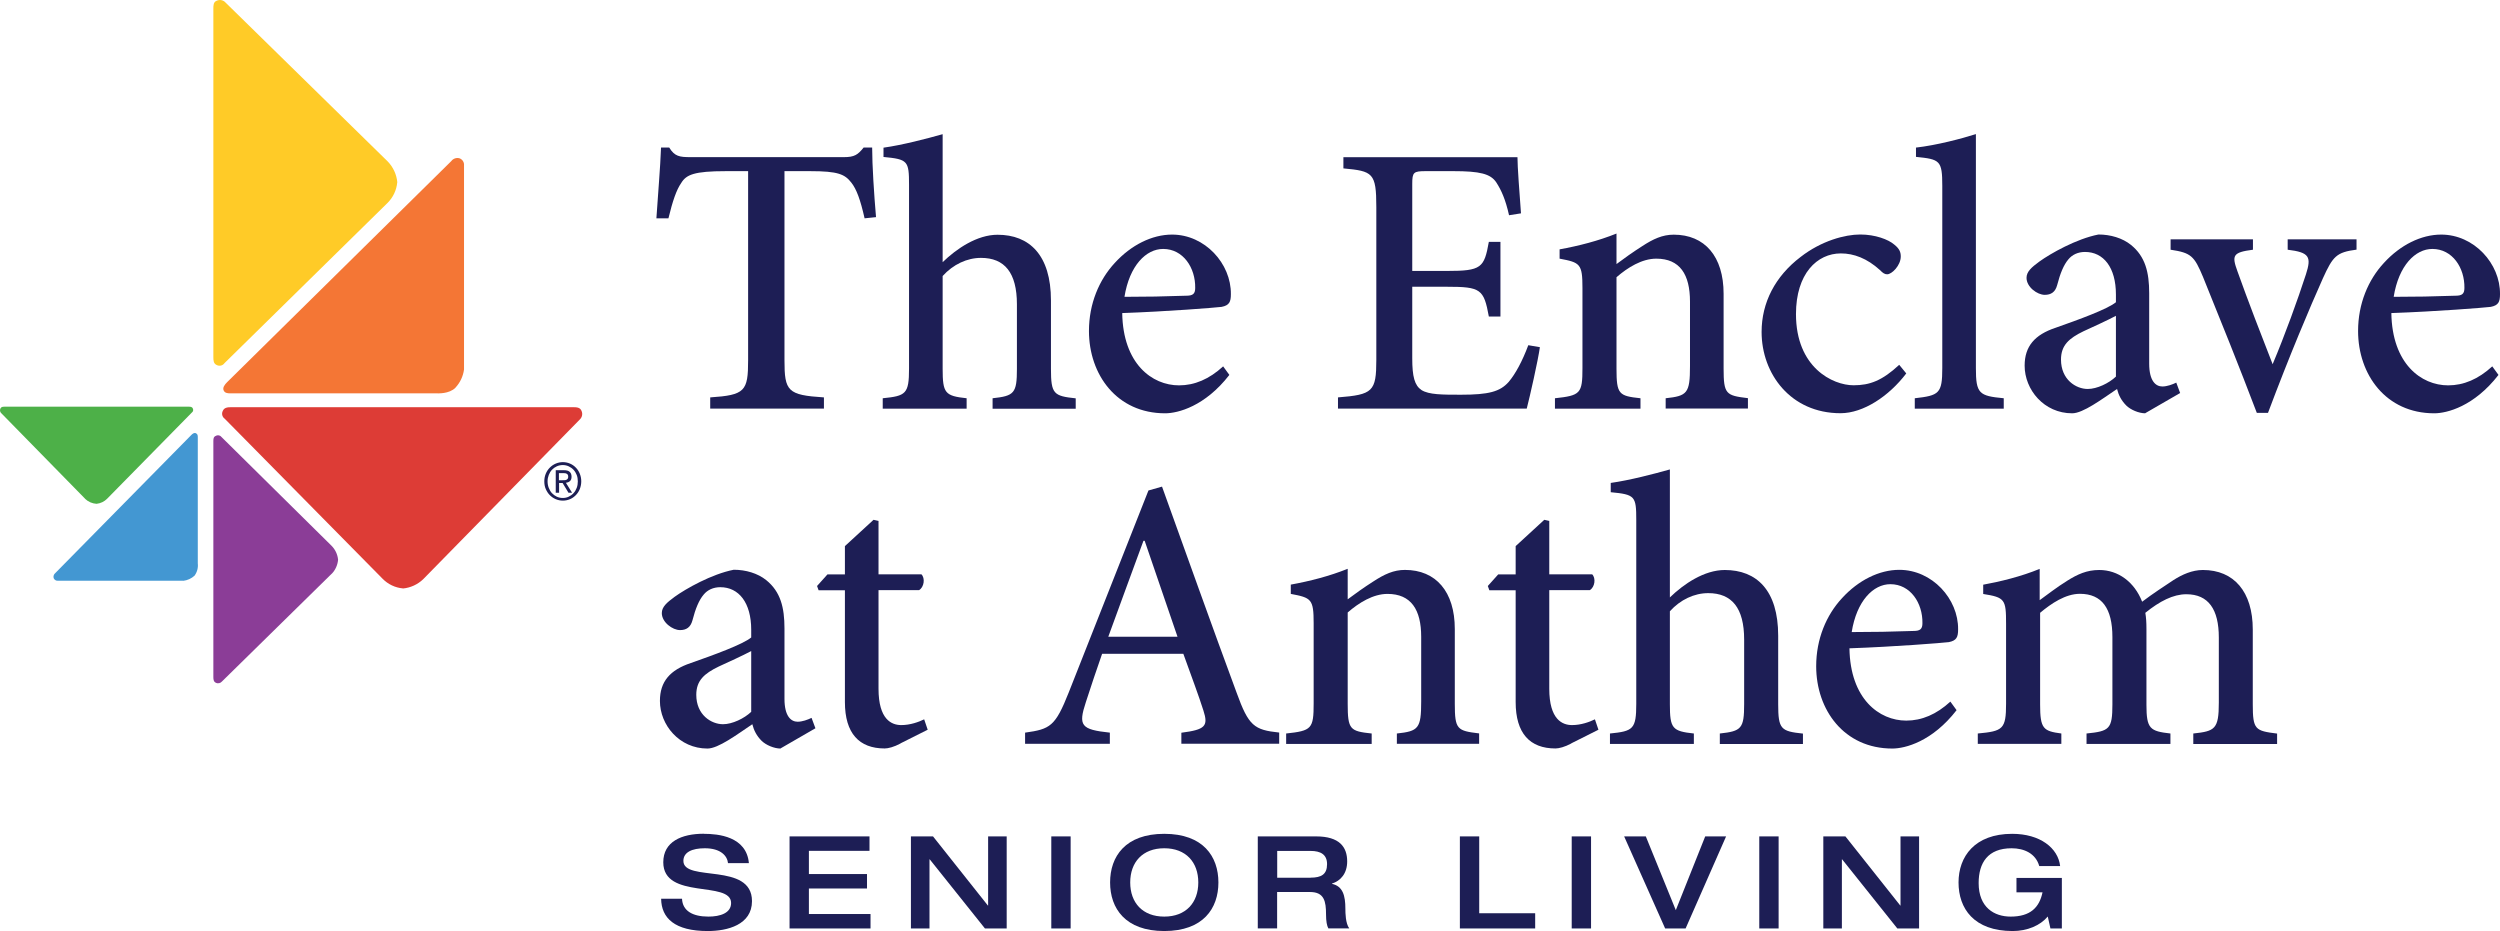<?xml version="1.0" encoding="UTF-8"?> <svg xmlns="http://www.w3.org/2000/svg" id="Layer_1" data-name="Layer 1" viewBox="0 0 290.83 108.31"><defs><style> .cls-1 { fill: #ffcb27; } .cls-2 { fill: #dd3c36; } .cls-3 { fill: #4397d2; } .cls-4 { fill: #4db048; } .cls-5 { fill: #8b3d97; } .cls-6 { fill: #1d1e55; } .cls-7 { fill: #f47635; } </style></defs><g><g><g><path class="cls-6" d="M100.58,25.4c-.5-2.21-.94-3.38-1.53-4.14-.77-.99-1.53-1.35-4.82-1.35h-2.97v22c0,3.6.36,4.05,4.59,4.32v1.3h-13.23v-1.3c4.05-.27,4.41-.72,4.41-4.32v-22h-2.57c-3.73,0-4.63.41-5.22,1.39-.54.77-.99,2.07-1.48,4.1h-1.4c.18-2.79.45-5.81.54-8.24h.95c.63,1.04,1.21,1.12,2.47,1.12h17.86c1.21,0,1.62-.27,2.29-1.12h.99c0,2.03.22,5.45.45,8.1l-1.35.14Z"></path><path class="cls-6" d="M115.47,47.54v-1.21c2.52-.27,2.83-.58,2.83-3.42v-7.51c0-3.69-1.44-5.4-4.18-5.4-1.62,0-3.24.76-4.46,2.11v10.8c0,2.83.27,3.15,2.79,3.42v1.21h-9.76v-1.21c2.7-.27,3.06-.5,3.06-3.46v-21.37c0-2.79-.14-2.97-2.97-3.24v-1.08c2.21-.31,5-1.04,6.88-1.57v14.89c1.62-1.57,4-3.19,6.39-3.19,3.69,0,6.21,2.34,6.21,7.65v7.96c0,2.92.32,3.15,2.88,3.42v1.21h-9.67Z"></path><path class="cls-6" d="M143.01,43.62c-2.83,3.65-5.98,4.46-7.47,4.46-5.62,0-8.86-4.5-8.86-9.58,0-3.15,1.17-5.94,3.01-7.92,1.89-2.07,4.32-3.29,6.66-3.29,3.82,0,6.88,3.38,6.84,6.93,0,.9-.18,1.3-1.08,1.48-.72.09-6.34.54-11.56.72.09,5.89,3.46,8.41,6.61,8.41,1.8,0,3.51-.72,5.13-2.21l.72.99ZM130.81,34.53c2.38,0,4.72-.04,7.2-.13.76,0,1.03-.22,1.03-.9.04-2.34-1.39-4.54-3.73-4.54-1.98,0-3.92,1.93-4.5,5.58Z"></path><path class="cls-6" d="M179.14,40.38c-.22,1.57-1.17,5.76-1.53,7.15h-21.96v-1.3c4.05-.32,4.46-.67,4.46-4.37v-17.77c0-4-.41-4.18-3.83-4.5v-1.3h20.25c0,1.08.23,4.14.41,6.53l-1.39.22c-.41-1.84-.9-2.92-1.49-3.83-.67-.99-1.89-1.3-5-1.3h-3.19c-1.44,0-1.58.13-1.58,1.49v10.12h4.05c4,0,4.32-.36,4.86-3.38h1.35v8.68h-1.35c-.58-3.19-.95-3.46-4.86-3.46h-4.05v8.33c0,2.12.27,3.15,1.08,3.69.86.54,2.43.54,4.59.54,3.24,0,4.54-.36,5.54-1.48.81-.95,1.62-2.48,2.29-4.28l1.35.23Z"></path><path class="cls-6" d="M193.77,47.54v-1.21c2.52-.27,2.83-.58,2.83-3.74v-7.51c0-3.15-1.17-4.99-3.92-4.99-1.67,0-3.33,1.03-4.63,2.16v10.62c0,3.01.27,3.19,2.79,3.46v1.21h-9.95v-1.21c2.97-.32,3.2-.54,3.2-3.51v-9.31c0-2.83-.27-2.97-2.66-3.42v-1.08c2.25-.41,4.5-.99,6.62-1.84v3.55c.9-.67,1.84-1.35,2.97-2.07,1.3-.85,2.38-1.35,3.69-1.35,3.6,0,5.8,2.52,5.8,6.88v8.68c0,3.01.27,3.15,2.83,3.46v1.21h-9.58Z"></path><path class="cls-6" d="M221.76,43.44c-2.02,2.66-5,4.63-7.65,4.63-5.8,0-9.18-4.59-9.18-9.45,0-3.42,1.58-6.48,4.54-8.73,2.43-1.89,5.17-2.61,6.93-2.61s3.28.58,3.96,1.17c.63.5.76.9.76,1.39,0,1.04-1.04,2.07-1.58,2.07-.27,0-.5-.13-.85-.5-1.49-1.35-3.02-1.93-4.54-1.93-2.75,0-5.22,2.34-5.22,7.06,0,6.21,4.27,8.28,6.7,8.28,1.89,0,3.33-.54,5.31-2.38l.81.99Z"></path><path class="cls-6" d="M222.75,47.54v-1.21c2.83-.32,3.2-.54,3.2-3.51v-21.19c0-2.97-.27-3.1-3.06-3.38v-1.08c2.38-.27,5.31-1.04,6.97-1.57v27.22c0,2.97.36,3.24,3.24,3.51v1.21h-10.35Z"></path><path class="cls-6" d="M249.57,48.08c-.76,0-1.71-.41-2.21-.9-.58-.58-.9-1.21-1.08-1.93-1.8,1.21-3.96,2.83-5.22,2.83-3.28,0-5.53-2.75-5.53-5.54,0-2.25,1.17-3.6,3.6-4.41,2.7-.95,6.03-2.16,7.02-2.97v-.9c0-3.15-1.44-4.95-3.6-4.95-.81,0-1.49.32-1.93.86-.54.63-.95,1.62-1.31,3.01-.22.81-.72,1.12-1.44,1.12-.86,0-2.12-.9-2.12-1.98,0-.72.58-1.22,1.49-1.89,1.3-.94,4.32-2.65,6.88-3.15,1.39,0,2.79.41,3.78,1.21,1.67,1.35,2.12,3.19,2.12,5.62v8.19c0,2.02.76,2.66,1.53,2.66.54,0,1.17-.23,1.62-.45l.45,1.21-4.05,2.34ZM246.15,36.74c-.94.5-2.79,1.35-3.78,1.8-1.67.81-2.61,1.62-2.61,3.29,0,2.34,1.75,3.42,3.11,3.42,1.08,0,2.47-.67,3.28-1.44v-7.07Z"></path><path class="cls-6" d="M274.14,29.04c-2.34.31-2.74.76-3.91,3.33-1.53,3.42-3.87,8.95-6.39,15.66h-1.3c-2.07-5.45-4.14-10.58-6.25-15.79-1.03-2.47-1.39-2.83-3.78-3.19v-1.21h9.58v1.21c-2.38.31-2.47.67-1.8,2.52,1.12,3.15,2.92,7.83,4.09,10.8,1.44-3.42,2.92-7.51,3.87-10.44.67-2.07.41-2.57-2.12-2.88v-1.21h8.01v1.21Z"></path><path class="cls-6" d="M290.65,43.62c-2.83,3.65-5.98,4.46-7.47,4.46-5.62,0-8.86-4.5-8.86-9.58,0-3.15,1.17-5.94,3.01-7.92,1.89-2.07,4.32-3.29,6.66-3.29,3.82,0,6.88,3.38,6.84,6.93,0,.9-.18,1.3-1.08,1.48-.72.09-6.34.54-11.56.72.09,5.89,3.46,8.41,6.61,8.41,1.8,0,3.51-.72,5.13-2.21l.72.99ZM278.46,34.53c2.38,0,4.72-.04,7.2-.13.76,0,1.03-.22,1.03-.9.04-2.34-1.39-4.54-3.73-4.54-1.98,0-3.92,1.93-4.5,5.58Z"></path><path class="cls-6" d="M90.81,87.08c-.76,0-1.71-.41-2.21-.9-.58-.58-.9-1.21-1.08-1.93-1.8,1.21-3.96,2.83-5.22,2.83-3.28,0-5.53-2.75-5.53-5.54,0-2.25,1.17-3.6,3.6-4.41,2.7-.95,6.03-2.16,7.02-2.97v-.9c0-3.15-1.44-4.95-3.6-4.95-.81,0-1.49.32-1.93.86-.54.63-.95,1.62-1.31,3.01-.22.81-.72,1.12-1.44,1.12-.86,0-2.12-.9-2.12-1.98,0-.72.58-1.22,1.49-1.89,1.3-.94,4.32-2.65,6.88-3.15,1.39,0,2.79.41,3.78,1.21,1.67,1.35,2.12,3.19,2.12,5.62v8.19c0,2.02.76,2.66,1.53,2.66.54,0,1.17-.23,1.62-.45l.45,1.21-4.05,2.34ZM87.39,75.74c-.94.5-2.79,1.35-3.78,1.8-1.67.81-2.61,1.62-2.61,3.29,0,2.34,1.75,3.42,3.11,3.42,1.08,0,2.47-.67,3.28-1.44v-7.07Z"></path><path class="cls-6" d="M104.76,86.49c-.76.41-1.44.58-1.84.58-2.97,0-4.63-1.75-4.63-5.4v-13h-3.06l-.18-.5,1.21-1.35h2.03v-3.29l3.33-3.06.58.13v6.21h4.99c.45.45.32,1.48-.27,1.84h-4.72v11.47c0,3.6,1.53,4.23,2.65,4.23,1.04,0,2.03-.36,2.66-.67l.41,1.21-3.15,1.58Z"></path><path class="cls-6" d="M137.43,86.54v-1.3c2.79-.36,3.15-.77,2.57-2.57-.54-1.71-1.4-4-2.34-6.61h-9.45c-.67,1.93-1.3,3.78-1.89,5.62-.9,2.74-.58,3.19,2.79,3.55v1.3h-9.86v-1.3c2.93-.41,3.51-.72,5.08-4.68l9.27-23.49,1.58-.45c2.79,7.74,5.8,16.2,8.68,23.98,1.4,3.87,2.03,4.32,4.95,4.63v1.3h-11.38ZM133.16,62.91h-.14c-1.39,3.73-2.74,7.51-4.09,11.16h8.05l-3.82-11.16Z"></path><path class="cls-6" d="M162.5,86.54v-1.21c2.52-.27,2.83-.58,2.83-3.74v-7.51c0-3.15-1.17-4.99-3.92-4.99-1.67,0-3.33,1.03-4.63,2.16v10.62c0,3.01.27,3.19,2.79,3.46v1.21h-9.95v-1.21c2.97-.32,3.2-.54,3.2-3.51v-9.31c0-2.83-.27-2.97-2.66-3.42v-1.08c2.25-.41,4.5-.99,6.62-1.84v3.55c.9-.67,1.84-1.35,2.97-2.07,1.3-.85,2.38-1.35,3.69-1.35,3.6,0,5.8,2.52,5.8,6.88v8.68c0,3.01.27,3.15,2.83,3.46v1.21h-9.58Z"></path><path class="cls-6" d="M182.79,86.49c-.76.41-1.44.58-1.84.58-2.97,0-4.63-1.75-4.63-5.4v-13h-3.06l-.18-.5,1.21-1.35h2.03v-3.29l3.33-3.06.58.13v6.21h4.99c.45.45.32,1.48-.27,1.84h-4.72v11.47c0,3.6,1.53,4.23,2.65,4.23,1.04,0,2.03-.36,2.66-.67l.41,1.21-3.15,1.58Z"></path><path class="cls-6" d="M200.07,86.54v-1.21c2.52-.27,2.83-.58,2.83-3.42v-7.51c0-3.69-1.44-5.4-4.18-5.4-1.62,0-3.24.76-4.46,2.11v10.8c0,2.83.27,3.15,2.79,3.42v1.21h-9.76v-1.21c2.7-.27,3.06-.5,3.06-3.46v-21.37c0-2.79-.14-2.97-2.97-3.24v-1.08c2.21-.31,5-1.04,6.88-1.57v14.89c1.62-1.57,4-3.19,6.39-3.19,3.69,0,6.21,2.34,6.21,7.65v7.96c0,2.92.32,3.15,2.88,3.42v1.21h-9.67Z"></path><path class="cls-6" d="M227.61,82.62c-2.83,3.65-5.98,4.46-7.47,4.46-5.62,0-8.86-4.5-8.86-9.58,0-3.15,1.17-5.94,3.01-7.92,1.89-2.07,4.32-3.29,6.66-3.29,3.82,0,6.88,3.38,6.84,6.93,0,.9-.18,1.3-1.08,1.48-.72.09-6.34.54-11.56.72.09,5.89,3.46,8.41,6.61,8.41,1.8,0,3.51-.72,5.13-2.21l.72.99ZM215.41,73.53c2.38,0,4.72-.04,7.2-.13.76,0,1.03-.22,1.03-.9.04-2.34-1.39-4.54-3.73-4.54-1.98,0-3.92,1.93-4.5,5.58Z"></path><path class="cls-6" d="M255.15,86.54v-1.21c2.52-.27,2.97-.5,2.97-3.6v-7.56c0-3.29-1.21-5.04-3.78-5.04-1.53,0-3.1.81-4.77,2.16.09.54.13,1.08.13,1.89v8.82c0,2.79.41,3.06,2.79,3.33v1.21h-9.76v-1.21c2.66-.27,3.01-.5,3.01-3.38v-7.83c0-3.33-1.21-5.04-3.78-5.04-1.67,0-3.33,1.12-4.63,2.21v10.66c0,2.83.36,3.1,2.47,3.38v1.21h-9.72v-1.21c2.92-.27,3.29-.5,3.29-3.46v-9.31c0-2.83-.13-3.06-2.66-3.46v-1.08c1.98-.36,4.41-.95,6.57-1.84v3.64c.94-.67,1.89-1.44,3.19-2.25,1.21-.76,2.29-1.26,3.74-1.26,2.2,0,4.09,1.39,4.99,3.69,1.31-.99,2.57-1.8,3.65-2.52.99-.63,2.16-1.17,3.42-1.17,3.6,0,5.8,2.52,5.8,6.93v8.68c0,2.97.27,3.1,2.83,3.42v1.21h-9.76Z"></path></g><g><path class="cls-6" d="M81.89,97c1.65,0,4.95.3,5.23,3.41h-2.43c-.08-.83-.83-1.73-2.7-1.73-1.5,0-2.49.47-2.49,1.47,0,2.52,7.98.1,7.98,4.68,0,2.76-2.87,3.48-5.14,3.48-3.86,0-5.4-1.51-5.43-3.76h2.43c.06,1.41,1.23,2.08,3.07,2.08,1.37,0,2.64-.41,2.64-1.58,0-2.65-7.89-.34-7.89-4.74,0-2.39,2.11-3.32,4.72-3.32Z"></path><path class="cls-6" d="M91.85,97.3h9.3v1.68h-7.05v2.7h6.76v1.68h-6.76v2.97h7.17v1.68h-9.42v-10.71Z"></path><path class="cls-6" d="M105.96,97.3h2.58l6.38,8.04h.03v-8.04h2.16v10.71h-2.53l-6.42-8.04h-.03v8.04h-2.16v-10.71Z"></path><path class="cls-6" d="M122.3,97.3h2.25v10.71h-2.25v-10.71Z"></path><path class="cls-6" d="M129.14,102.66c0-3.02,1.77-5.66,6.3-5.66s6.3,2.64,6.3,5.66-1.77,5.65-6.3,5.65-6.3-2.64-6.3-5.65ZM139.4,102.66c0-2.36-1.44-3.98-3.96-3.98s-3.96,1.62-3.96,3.98,1.44,3.97,3.96,3.97,3.96-1.62,3.96-3.97Z"></path><path class="cls-6" d="M146.33,97.3h6.78c2.73,0,3.61,1.25,3.61,2.91,0,1.4-.76,2.26-1.77,2.58v.03c1.27.27,1.56,1.38,1.56,2.89,0,.51.02,1.71.45,2.29h-2.43c-.17-.3-.27-.84-.27-1.62,0-1.53-.21-2.61-1.86-2.61h-3.83v4.23h-2.25v-10.71ZM152.46,102.1c1.25,0,1.92-.38,1.92-1.57,0-1.11-.73-1.54-1.92-1.54h-3.88v3.12h3.88Z"></path><path class="cls-6" d="M169.83,97.3h2.25v8.94h6.51v1.77h-8.76v-10.71Z"></path><path class="cls-6" d="M182.84,97.3h2.25v10.71h-2.25v-10.71Z"></path><path class="cls-6" d="M188.94,97.3h2.52l3.49,8.58,3.42-8.58h2.43l-4.71,10.71h-2.38l-4.77-10.71Z"></path><path class="cls-6" d="M204.66,97.3h2.25v10.71h-2.25v-10.71Z"></path><path class="cls-6" d="M212.1,97.3h2.58l6.38,8.04h.03v-8.04h2.16v10.71h-2.53l-6.42-8.04h-.03v8.04h-2.16v-10.71Z"></path><path class="cls-6" d="M239.85,108.01h-1.32l-.31-1.39c-.87,1.05-2.4,1.69-4.08,1.69-4.53,0-6.3-2.64-6.3-5.65s1.88-5.66,6.24-5.66c3.25,0,5.34,1.65,5.58,3.75h-2.43c-.41-1.46-1.75-2.07-3.21-2.07-2.78,0-3.84,1.7-3.84,4.05,0,2.85,1.83,3.9,3.72,3.9,2.29,0,3.34-1.05,3.71-2.82h-3.03v-1.68h5.28v5.88Z"></path></g></g><g><path class="cls-2" d="M46.87,68.45c-.9-.08-1.73-.48-2.36-1.12l-18.37-18.62c-.29-.21-.39-.59-.22-.91.16-.38.53-.43.95-.43h39.84c.41,0,.79.04.94.43.16.35.07.76-.22,1.02l-18.21,18.57c-.64.61-1.47.99-2.35,1.07Z"></path><path class="cls-7" d="M52.99,45.1c-.75.75-2.06.66-2.32.66h-23.87c-.38,0-.66-.05-.79-.36s.13-.66.4-.93l26.09-25.73c.22-.3.61-.43.97-.32.33.13.54.46.51.81v23.76c-.11.79-.45,1.52-1,2.11Z"></path><path class="cls-1" d="M46.21,21.22c-.08.91-.49,1.76-1.14,2.4l-18.95,18.62c-.2.29-.58.39-.9.23-.39-.17-.4-.54-.4-.96V1.04c0-.42,0-.81.4-.96.35-.16.77-.07,1.02.22l18.86,18.48c.64.66,1.04,1.52,1.12,2.44Z"></path><path class="cls-5" d="M38.59,66.74l-12.77,12.54c-.17.2-.46.27-.7.15-.26-.11-.3-.36-.3-.66v-27.41c0-.29,0-.55.3-.66.23-.13.51-.06.66.15l12.78,12.63c.44.44.71,1.01.77,1.63-.05.61-.31,1.19-.73,1.63Z"></path><path class="cls-3" d="M21.32,67.56H6.74c-.22.02-.42-.11-.5-.31-.06-.22.02-.45.2-.59l15.78-16.02c.16-.17.36-.34.57-.24s.22.26.22.49v14.65c.06.51-.08,1.02-.38,1.43-.36.33-.82.54-1.31.6Z"></path><path class="cls-4" d="M9.91,58.03L.17,48.09c-.17-.14-.22-.37-.12-.57.09-.2.29-.21.51-.21h21.36c.22,0,.42,0,.51.21.09.17.04.37-.12.48l-9.84,10.01c-.33.34-.77.55-1.24.6-.49-.03-.96-.23-1.32-.57Z"></path></g></g><path class="cls-6" d="M63.49,55.11c.11-.27.27-.51.47-.71.2-.2.43-.36.69-.47.26-.11.54-.17.83-.17s.57.06.83.17c.26.11.49.27.68.47.2.2.35.44.46.71s.17.57.17.88-.06.62-.17.9-.27.51-.46.71c-.2.2-.42.36-.68.47-.26.11-.54.17-.83.17s-.57-.06-.83-.17-.49-.27-.69-.47c-.2-.2-.35-.44-.47-.71s-.17-.57-.17-.9.06-.61.17-.88ZM63.84,56.76c.09.23.21.44.37.61.16.17.35.31.56.41.22.1.45.15.7.15s.48-.05.69-.15c.21-.1.4-.23.56-.41.16-.17.28-.37.37-.61s.13-.49.13-.76-.04-.52-.13-.75-.21-.43-.37-.6-.35-.3-.56-.4c-.21-.1-.45-.15-.69-.15s-.49.05-.7.15c-.22.1-.4.23-.56.4s-.28.37-.37.6c-.09.23-.14.48-.14.75s.05.53.14.76ZM65.61,54.7c.3,0,.52.06.66.19.14.12.22.31.22.56,0,.24-.06.41-.19.52-.13.11-.28.17-.47.19l.72,1.16h-.42l-.68-1.13h-.41v1.13h-.39v-2.62h.97ZM65.44,55.86c.09,0,.17,0,.25,0,.08,0,.15-.02.21-.05s.11-.07.15-.13c.04-.06.05-.14.05-.24,0-.09-.02-.16-.05-.21-.03-.05-.07-.09-.13-.12s-.11-.05-.18-.06c-.07,0-.13-.01-.2-.01h-.52v.83h.41Z"></path></svg> 